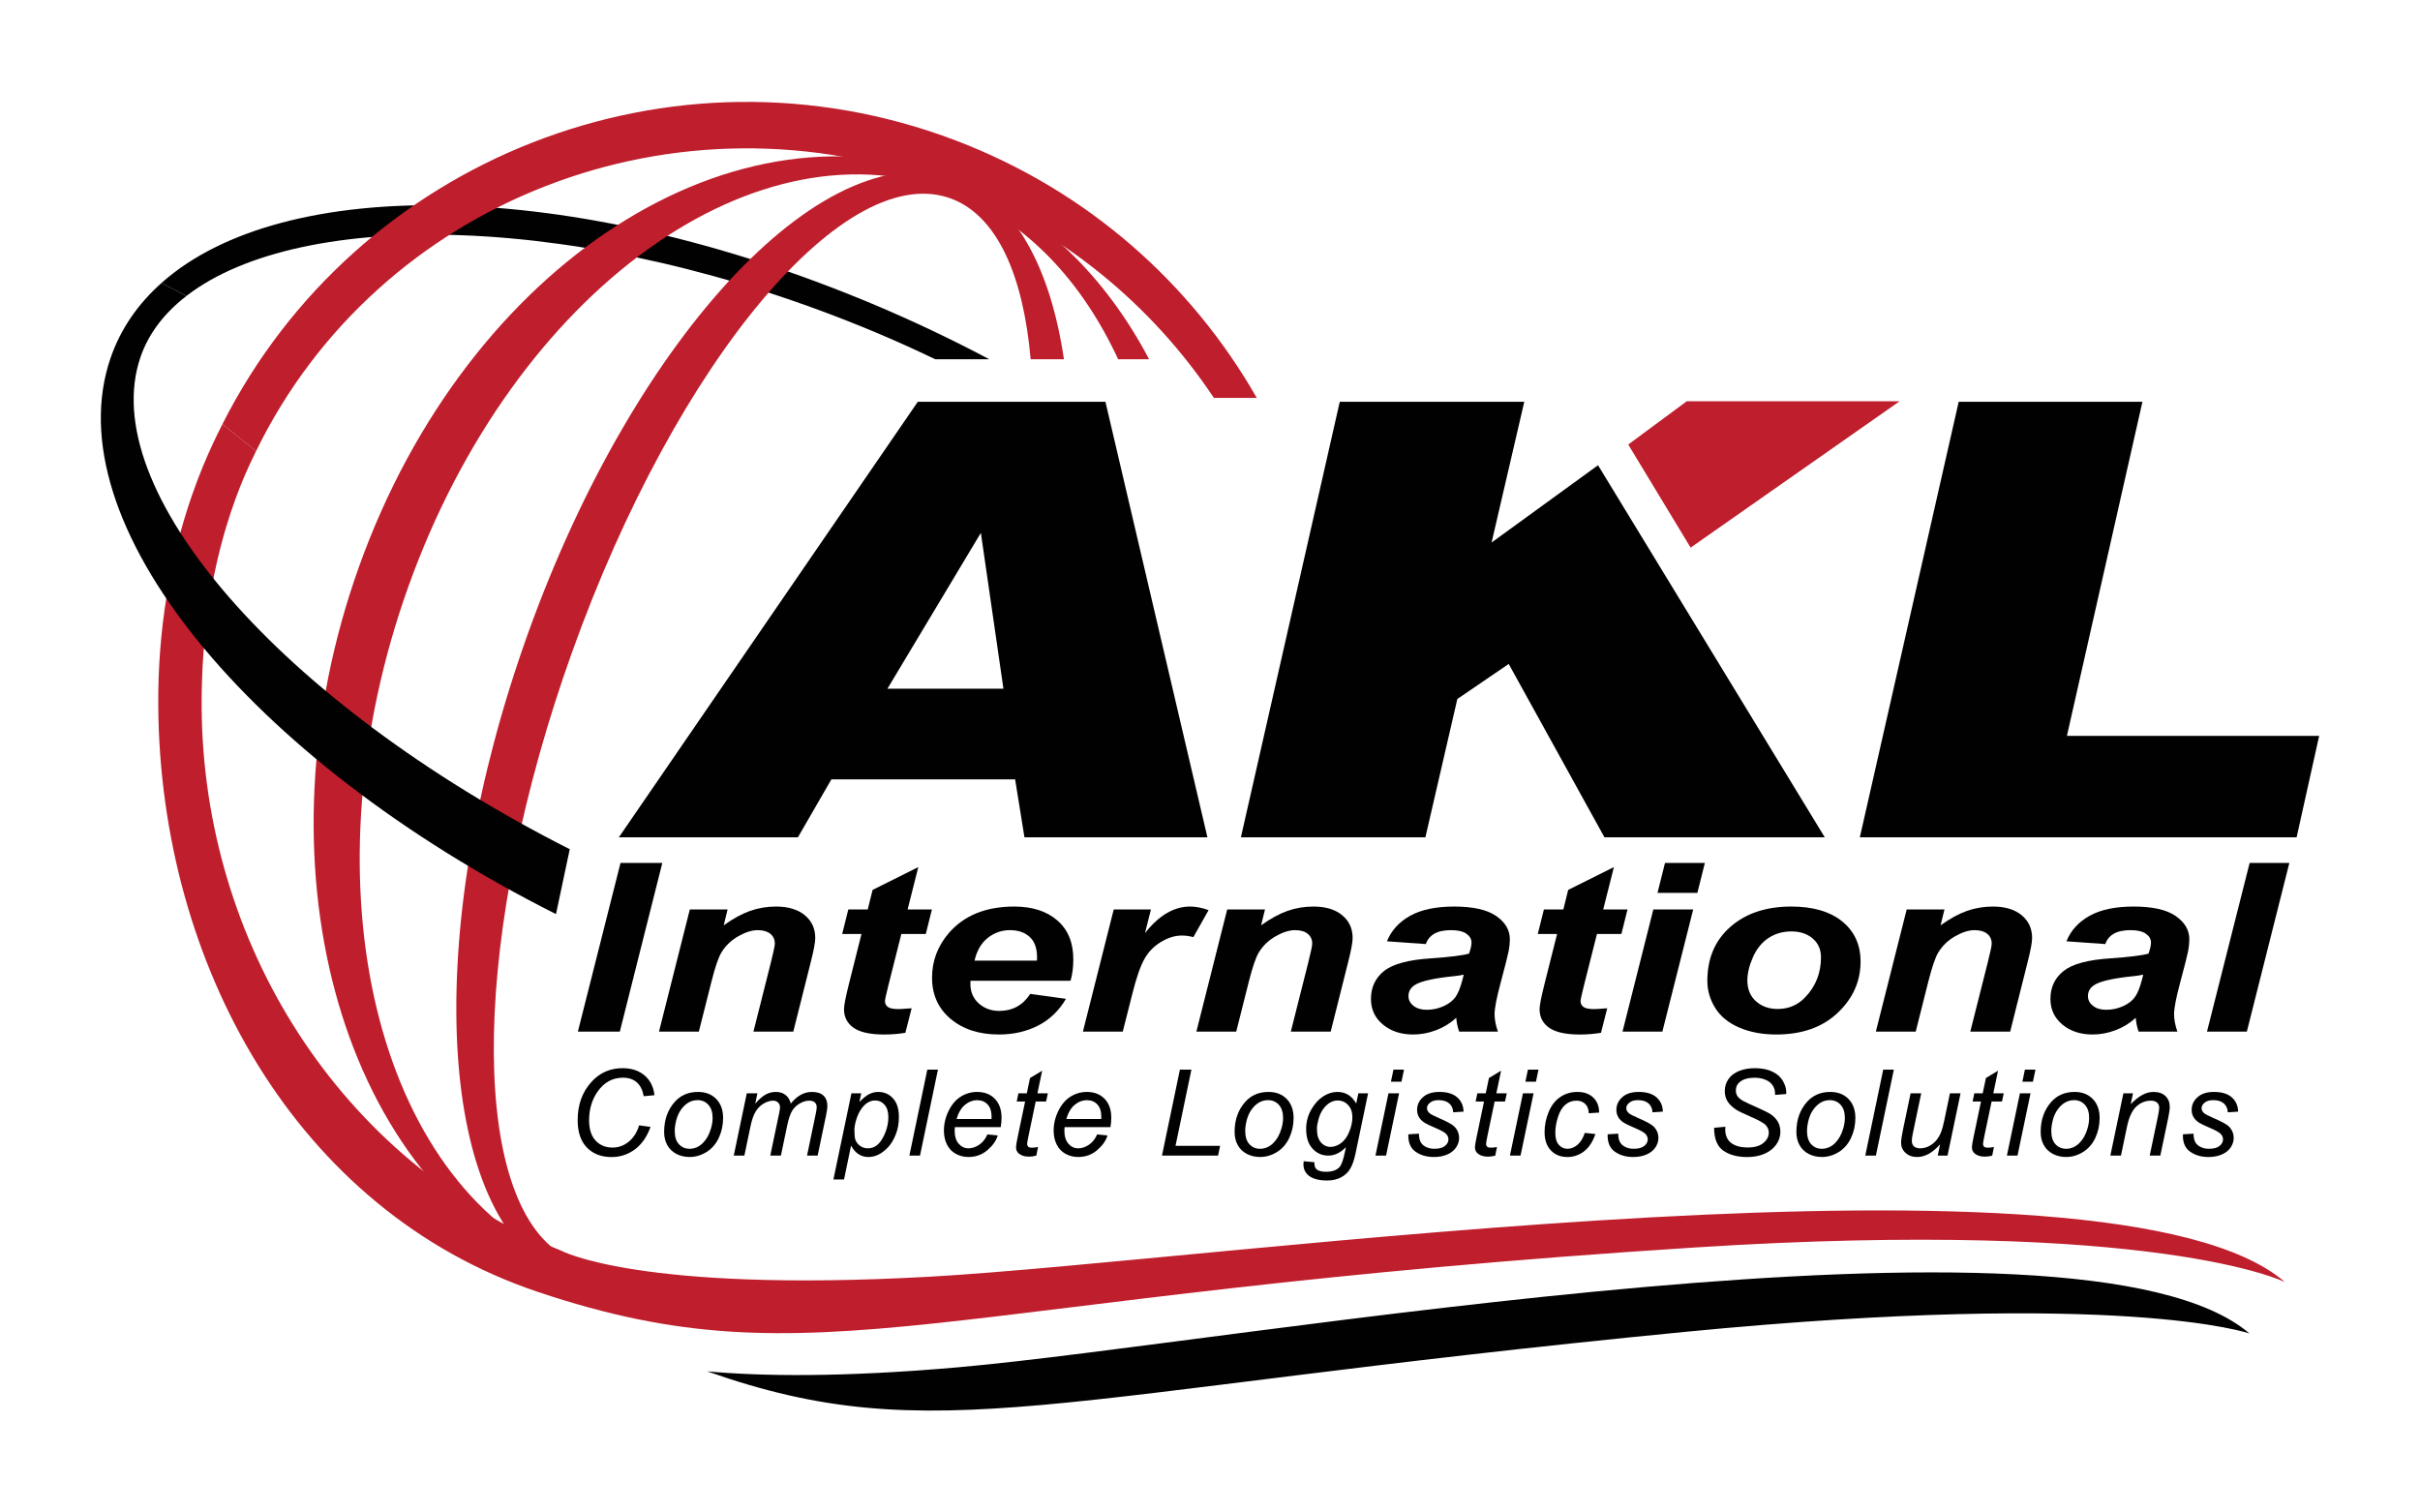 <svg width="168" height="105" viewBox="0 0 168 105" fill="none" xmlns="http://www.w3.org/2000/svg">
<path d="M60.535 21.084C39.669 12.337 19.663 12.115 11.207 19.647L12.946 20.543C20.872 14.411 40.63 14.625 60.761 23.064C62.181 23.66 63.567 24.288 64.923 24.939H68.675C66.078 23.564 63.363 22.269 60.535 21.084Z" fill="#010101"/>
<path d="M64.44 88.637C44.294 89.749 38.945 86.817 38.945 86.817C23.453 80.642 14.111 65.288 13.999 49.14C13.926 38.592 17.284 32.377 17.774 31.322L15.441 29.445C14.799 30.777 10.891 37.896 10.987 49.086C11.14 66.883 20.508 84.035 37.339 89.687C56.841 96.235 64.707 89.97 117.718 86.599C149.791 84.559 158.626 89.007 158.626 89.007C146.611 78.628 84.586 87.525 64.44 88.637Z" fill="#BF1E2D"/>
<path d="M66.642 12.513C51.142 6.251 32.462 18.261 24.924 39.337C17.616 59.768 23.458 81.218 37.939 88.217C38.133 87.952 38.32 87.682 38.5 87.406C25.774 81.198 21.203 60.698 28.349 40.721C35.708 20.147 52.707 7.925 66.317 13.422C71.293 15.432 75.121 19.54 77.623 24.94H79.771C76.764 19.226 72.312 14.803 66.642 12.513Z" fill="#BF1E2D"/>
<path d="M66.642 12.513C57.601 8.86 44.16 22.988 36.622 44.062C29.473 64.048 30.203 83.095 38.003 88.13C38.28 87.748 38.548 87.358 38.797 86.952C32.494 82.683 32.782 64.657 39.702 45.306C46.978 24.965 58.828 10.877 66.167 13.842C69.249 15.087 71.041 19.148 71.549 24.94H73.861C72.923 18.613 70.496 14.07 66.642 12.513Z" fill="#BF1E2D"/>
<path d="M9.756 24.782C10.322 23.141 11.417 21.726 12.946 20.544L11.207 19.648C9.58 21.096 8.374 22.828 7.679 24.845C3.744 36.26 17.292 52.74 38.598 63.46L39.553 58.954C19.402 48.749 6.601 33.938 9.756 24.782Z" fill="#010101"/>
<path d="M63.715 27.892H76.741L83.821 58.129H71.12L70.471 54.103H57.717L55.392 58.129H42.961L63.715 27.892ZM61.607 47.812H69.66L68.093 36.992L61.607 47.812Z" fill="#010101"/>
<path d="M135.976 27.892H148.731L143.489 51.084H161L159.434 58.13H129.112L135.976 27.892Z" fill="#010101"/>
<path d="M110.938 32.297L103.548 37.663L105.818 27.892H93.009L86.145 58.13H98.953L101.17 48.526L104.737 46.093L111.385 58.13H126.68L110.938 32.297Z" fill="#010101"/>
<path d="M44.371 78.124L45.161 78.233C44.911 78.923 44.548 79.443 44.071 79.796C43.593 80.148 43.057 80.325 42.463 80.325C41.738 80.325 41.164 80.104 40.739 79.662C40.314 79.22 40.102 78.586 40.102 77.761C40.102 76.687 40.425 75.798 41.071 75.096C41.646 74.469 42.361 74.155 43.216 74.155C43.848 74.155 44.36 74.325 44.752 74.664C45.145 75.003 45.372 75.459 45.434 76.031L44.689 76.1C44.611 75.67 44.448 75.348 44.203 75.135C43.957 74.921 43.641 74.816 43.252 74.816C42.523 74.816 41.932 75.14 41.482 75.788C41.092 76.347 40.896 77.011 40.896 77.778C40.896 78.391 41.047 78.859 41.348 79.182C41.649 79.505 42.041 79.667 42.524 79.667C42.937 79.667 43.31 79.532 43.643 79.264C43.976 78.995 44.219 78.614 44.371 78.124Z" fill="#010101"/>
<path d="M46.105 78.584C46.105 77.739 46.353 77.041 46.849 76.487C47.259 76.031 47.796 75.804 48.461 75.804C48.982 75.804 49.402 75.967 49.721 76.292C50.039 76.618 50.199 77.058 50.199 77.611C50.199 78.108 50.098 78.569 49.898 78.997C49.697 79.423 49.411 79.751 49.041 79.979C48.67 80.207 48.281 80.321 47.871 80.321C47.534 80.321 47.229 80.249 46.953 80.106C46.678 79.961 46.467 79.758 46.322 79.495C46.177 79.232 46.105 78.928 46.105 78.584ZM46.841 78.51C46.841 78.917 46.938 79.226 47.134 79.436C47.329 79.647 47.578 79.752 47.879 79.752C48.036 79.752 48.192 79.72 48.347 79.656C48.501 79.593 48.645 79.496 48.778 79.366C48.911 79.235 49.024 79.086 49.118 78.92C49.212 78.753 49.287 78.573 49.344 78.381C49.428 78.112 49.47 77.854 49.47 77.607C49.47 77.216 49.372 76.912 49.175 76.697C48.979 76.482 48.731 76.374 48.433 76.374C48.202 76.374 47.992 76.429 47.802 76.538C47.612 76.649 47.44 76.809 47.287 77.021C47.134 77.233 47.021 77.479 46.949 77.759C46.877 78.041 46.841 78.29 46.841 78.51Z" fill="#010101"/>
<path d="M50.939 80.224L51.842 75.902H52.579L52.428 76.614C52.703 76.307 52.947 76.095 53.163 75.979C53.379 75.862 53.613 75.804 53.865 75.804C54.134 75.804 54.358 75.875 54.538 76.018C54.719 76.16 54.838 76.358 54.895 76.614C55.114 76.343 55.346 76.14 55.589 76.006C55.832 75.871 56.087 75.804 56.356 75.804C56.717 75.804 56.988 75.889 57.168 76.06C57.349 76.231 57.438 76.471 57.438 76.781C57.438 76.913 57.407 77.133 57.345 77.439L56.763 80.223H56.026L56.62 77.366C56.672 77.133 56.698 76.966 56.698 76.865C56.698 76.724 56.653 76.614 56.563 76.532C56.474 76.451 56.348 76.41 56.185 76.41C55.965 76.41 55.741 76.476 55.514 76.609C55.285 76.742 55.108 76.917 54.982 77.132C54.856 77.348 54.745 77.679 54.651 78.127L54.211 80.224H53.474L54.085 77.306C54.128 77.108 54.15 76.967 54.15 76.882C54.15 76.741 54.106 76.627 54.018 76.54C53.93 76.454 53.815 76.41 53.674 76.41C53.465 76.41 53.246 76.477 53.017 76.609C52.787 76.743 52.602 76.928 52.458 77.165C52.313 77.403 52.196 77.741 52.103 78.181L51.676 80.224H50.939Z" fill="#010101"/>
<path d="M57.857 81.88L59.107 75.902H59.787L59.66 76.504C59.913 76.241 60.138 76.058 60.338 75.957C60.538 75.855 60.748 75.804 60.971 75.804C61.383 75.804 61.725 75.954 61.997 76.254C62.268 76.553 62.403 76.983 62.403 77.542C62.403 77.992 62.329 78.402 62.18 78.772C62.031 79.143 61.848 79.441 61.63 79.667C61.413 79.892 61.193 80.057 60.971 80.162C60.748 80.268 60.521 80.322 60.287 80.322C59.769 80.322 59.367 80.057 59.082 79.532L58.594 81.88H57.857ZM59.315 78.457C59.315 78.78 59.337 79.004 59.384 79.129C59.451 79.305 59.563 79.448 59.717 79.556C59.872 79.665 60.051 79.719 60.254 79.719C60.677 79.719 61.019 79.481 61.28 79.005C61.54 78.529 61.67 78.043 61.67 77.546C61.67 77.18 61.583 76.897 61.407 76.697C61.233 76.498 61.015 76.398 60.755 76.398C60.568 76.398 60.393 76.447 60.233 76.547C60.073 76.646 59.925 76.794 59.788 76.991C59.651 77.187 59.537 77.428 59.448 77.712C59.358 77.997 59.315 78.246 59.315 78.457Z" fill="#010101"/>
<path d="M63.131 80.223L64.376 74.257H65.113L63.868 80.223H63.131Z" fill="#010101"/>
<path d="M68.547 78.755L69.264 78.828C69.161 79.183 68.924 79.521 68.554 79.841C68.183 80.161 67.742 80.321 67.23 80.321C66.909 80.321 66.615 80.247 66.348 80.099C66.081 79.952 65.878 79.736 65.738 79.454C65.598 79.172 65.528 78.85 65.528 78.49C65.528 78.018 65.637 77.559 65.856 77.116C66.074 76.672 66.357 76.344 66.704 76.127C67.051 75.912 67.427 75.804 67.831 75.804C68.347 75.804 68.759 75.964 69.067 76.284C69.374 76.604 69.529 77.041 69.529 77.594C69.529 77.806 69.51 78.023 69.472 78.246H66.289C66.278 78.33 66.273 78.406 66.273 78.473C66.273 78.878 66.366 79.186 66.552 79.4C66.738 79.612 66.965 79.719 67.233 79.719C67.486 79.719 67.734 79.635 67.978 79.471C68.222 79.305 68.412 79.067 68.547 78.755ZM66.407 77.684H68.832C68.835 77.608 68.836 77.554 68.836 77.521C68.836 77.153 68.744 76.869 68.56 76.672C68.375 76.476 68.138 76.378 67.847 76.378C67.532 76.378 67.246 76.486 66.987 76.703C66.728 76.92 66.534 77.247 66.407 77.684Z" fill="#010101"/>
<path d="M72.064 79.625L71.941 80.227C71.764 80.274 71.594 80.297 71.428 80.297C71.136 80.297 70.902 80.225 70.728 80.082C70.598 79.973 70.534 79.825 70.534 79.638C70.534 79.543 70.569 79.324 70.639 78.982L71.164 76.471H70.582L70.7 75.902H71.282L71.506 74.839L72.349 74.33L72.019 75.902H72.743L72.621 76.471H71.9L71.4 78.86C71.337 79.163 71.306 79.346 71.306 79.405C71.306 79.492 71.332 79.559 71.382 79.605C71.431 79.65 71.514 79.674 71.627 79.674C71.791 79.674 71.936 79.658 72.064 79.625Z" fill="#010101"/>
<path d="M76.165 78.755L76.882 78.828C76.779 79.183 76.542 79.521 76.172 79.841C75.801 80.161 75.36 80.321 74.847 80.321C74.527 80.321 74.233 80.247 73.966 80.099C73.699 79.952 73.496 79.736 73.356 79.454C73.216 79.172 73.146 78.85 73.146 78.49C73.146 78.018 73.255 77.559 73.474 77.116C73.692 76.672 73.975 76.344 74.323 76.127C74.67 75.912 75.045 75.804 75.45 75.804C75.965 75.804 76.377 75.964 76.685 76.284C76.992 76.604 77.147 77.041 77.147 77.594C77.147 77.806 77.128 78.023 77.09 78.246H73.907C73.896 78.33 73.891 78.406 73.891 78.473C73.891 78.878 73.984 79.186 74.17 79.4C74.356 79.612 74.583 79.719 74.851 79.719C75.104 79.719 75.352 79.635 75.596 79.471C75.84 79.305 76.03 79.067 76.165 78.755ZM74.025 77.684H76.45C76.453 77.608 76.454 77.554 76.454 77.521C76.454 77.153 76.362 76.869 76.177 76.672C75.993 76.476 75.756 76.378 75.465 76.378C75.15 76.378 74.863 76.486 74.604 76.703C74.346 76.92 74.152 77.247 74.025 77.684Z" fill="#010101"/>
<path d="M80.666 80.223L81.911 74.257H82.709L81.606 79.548H84.703L84.56 80.223H80.666V80.223Z" fill="#010101"/>
<path d="M85.708 78.584C85.708 77.739 85.956 77.041 86.453 76.487C86.863 76.031 87.399 75.804 88.064 75.804C88.586 75.804 89.005 75.967 89.325 76.292C89.642 76.618 89.803 77.058 89.803 77.611C89.803 78.108 89.702 78.569 89.502 78.997C89.301 79.423 89.015 79.751 88.645 79.979C88.275 80.207 87.885 80.321 87.475 80.321C87.138 80.321 86.833 80.249 86.557 80.106C86.282 79.961 86.071 79.758 85.926 79.495C85.78 79.232 85.708 78.928 85.708 78.584ZM86.445 78.51C86.445 78.917 86.543 79.226 86.737 79.436C86.933 79.647 87.181 79.752 87.482 79.752C87.64 79.752 87.796 79.72 87.95 79.656C88.105 79.593 88.249 79.496 88.382 79.366C88.514 79.235 88.628 79.086 88.722 78.92C88.815 78.753 88.891 78.573 88.947 78.381C89.032 78.112 89.073 77.854 89.073 77.607C89.073 77.216 88.975 76.912 88.779 76.697C88.581 76.482 88.334 76.374 88.036 76.374C87.805 76.374 87.594 76.429 87.405 76.538C87.215 76.649 87.043 76.809 86.89 77.021C86.737 77.233 86.624 77.479 86.552 77.759C86.48 78.041 86.445 78.29 86.445 78.51Z" fill="#010101"/>
<path d="M90.506 80.615L91.25 80.684C91.245 80.852 91.266 80.978 91.312 81.062C91.357 81.146 91.431 81.212 91.531 81.257C91.664 81.317 91.836 81.347 92.048 81.347C92.493 81.347 92.813 81.231 93.009 81.001C93.136 80.846 93.254 80.51 93.362 79.991L93.435 79.642C93.053 80.03 92.646 80.224 92.214 80.224C91.777 80.224 91.412 80.062 91.118 79.742C90.823 79.42 90.676 78.965 90.676 78.376C90.676 77.89 90.792 77.444 91.024 77.037C91.256 76.63 91.533 76.323 91.853 76.115C92.173 75.908 92.502 75.804 92.842 75.804C93.409 75.804 93.845 76.073 94.151 76.609L94.299 75.902H94.974L94.103 80.074C94.008 80.532 93.884 80.89 93.728 81.145C93.574 81.402 93.359 81.601 93.084 81.742C92.808 81.883 92.49 81.953 92.129 81.953C91.782 81.953 91.483 81.909 91.231 81.819C90.98 81.729 90.794 81.599 90.671 81.426C90.547 81.254 90.485 81.056 90.485 80.834C90.485 80.766 90.492 80.693 90.506 80.615ZM91.425 78.311C91.425 78.606 91.454 78.829 91.511 78.978C91.592 79.188 91.708 79.346 91.859 79.456C92.01 79.566 92.177 79.621 92.362 79.621C92.603 79.621 92.843 79.536 93.082 79.367C93.321 79.197 93.514 78.935 93.662 78.58C93.811 78.225 93.884 77.885 93.884 77.563C93.884 77.207 93.786 76.923 93.589 76.714C93.392 76.504 93.148 76.398 92.858 76.398C92.679 76.398 92.505 76.447 92.337 76.542C92.169 76.639 92.012 76.785 91.867 76.982C91.722 77.18 91.612 77.415 91.537 77.688C91.463 77.963 91.425 78.17 91.425 78.311Z" fill="#010101"/>
<path d="M95.486 80.224L96.39 75.902H97.127L96.223 80.224H95.486ZM96.561 75.092L96.736 74.257H97.469L97.294 75.092H96.561Z" fill="#010101"/>
<path d="M97.769 78.746L98.506 78.701C98.506 78.913 98.539 79.094 98.603 79.243C98.669 79.392 98.789 79.515 98.963 79.609C99.139 79.704 99.343 79.751 99.576 79.751C99.902 79.751 100.146 79.686 100.309 79.556C100.472 79.425 100.553 79.272 100.553 79.096C100.553 78.969 100.504 78.847 100.406 78.734C100.306 78.62 100.061 78.48 99.671 78.313C99.282 78.146 99.033 78.029 98.925 77.96C98.743 77.85 98.606 77.718 98.514 77.568C98.422 77.417 98.376 77.244 98.376 77.048C98.376 76.706 98.511 76.414 98.782 76.17C99.054 75.925 99.433 75.804 99.923 75.804C100.465 75.804 100.878 75.929 101.162 76.18C101.445 76.431 101.592 76.761 101.603 77.171L100.883 77.219C100.872 76.96 100.78 76.753 100.606 76.601C100.432 76.449 100.186 76.374 99.869 76.374C99.614 76.374 99.416 76.432 99.275 76.549C99.134 76.665 99.063 76.791 99.063 76.927C99.063 77.063 99.124 77.182 99.247 77.285C99.328 77.356 99.538 77.464 99.877 77.611C100.442 77.855 100.797 78.047 100.944 78.188C101.177 78.414 101.293 78.687 101.293 79.01C101.293 79.224 101.227 79.435 101.096 79.641C100.964 79.848 100.764 80.012 100.494 80.136C100.224 80.259 99.906 80.322 99.539 80.322C99.04 80.322 98.616 80.198 98.266 79.951C97.916 79.704 97.75 79.303 97.769 78.746Z" fill="#010101"/>
<path d="M103.923 79.625L103.8 80.227C103.625 80.274 103.453 80.297 103.288 80.297C102.996 80.297 102.762 80.225 102.589 80.082C102.458 79.973 102.393 79.825 102.393 79.638C102.393 79.543 102.427 79.324 102.498 78.982L103.023 76.471H102.441L102.56 75.902H103.142L103.365 74.839L104.207 74.33L103.878 75.902H104.602L104.48 76.471H103.76L103.259 78.86C103.197 79.163 103.166 79.346 103.166 79.405C103.166 79.492 103.191 79.559 103.241 79.605C103.292 79.65 103.374 79.674 103.487 79.674C103.65 79.674 103.795 79.658 103.923 79.625Z" fill="#010101"/>
<path d="M104.821 80.224L105.725 75.902H106.462L105.558 80.224H104.821ZM105.896 75.092L106.071 74.257H106.804L106.629 75.092H105.896Z" fill="#010101"/>
<path d="M110.019 78.649L110.756 78.726C110.571 79.265 110.308 79.666 109.968 79.928C109.628 80.19 109.24 80.322 108.806 80.322C108.337 80.322 107.956 80.169 107.665 79.865C107.373 79.562 107.227 79.137 107.227 78.592C107.227 78.12 107.321 77.655 107.508 77.2C107.695 76.744 107.963 76.398 108.312 76.16C108.66 75.923 109.059 75.804 109.506 75.804C109.97 75.804 110.338 75.934 110.609 76.197C110.88 76.458 111.015 76.805 111.015 77.237L110.292 77.285C110.289 77.012 110.21 76.797 110.054 76.642C109.898 76.488 109.692 76.411 109.437 76.411C109.142 76.411 108.885 76.504 108.668 76.692C108.45 76.878 108.28 77.163 108.157 77.544C108.034 77.925 107.972 78.291 107.972 78.644C107.972 79.014 108.053 79.29 108.216 79.475C108.379 79.66 108.58 79.752 108.819 79.752C109.057 79.752 109.286 79.661 109.505 79.479C109.723 79.297 109.894 79.02 110.019 78.649Z" fill="#010101"/>
<path d="M111.605 78.746L112.342 78.701C112.342 78.913 112.374 79.094 112.44 79.243C112.505 79.392 112.625 79.515 112.8 79.609C112.975 79.704 113.179 79.751 113.412 79.751C113.738 79.751 113.982 79.686 114.145 79.556C114.308 79.425 114.389 79.272 114.389 79.096C114.389 78.969 114.34 78.847 114.243 78.734C114.142 78.62 113.897 78.48 113.508 78.313C113.118 78.146 112.869 78.029 112.761 77.96C112.579 77.85 112.442 77.718 112.35 77.568C112.258 77.417 112.212 77.244 112.212 77.048C112.212 76.706 112.347 76.414 112.619 76.17C112.89 75.925 113.27 75.804 113.759 75.804C114.301 75.804 114.714 75.929 114.998 76.18C115.281 76.431 115.428 76.761 115.439 77.171L114.719 77.219C114.708 76.96 114.616 76.753 114.442 76.601C114.268 76.449 114.023 76.374 113.705 76.374C113.451 76.374 113.252 76.432 113.112 76.549C112.971 76.665 112.899 76.791 112.899 76.927C112.899 77.063 112.961 77.182 113.083 77.285C113.164 77.356 113.374 77.464 113.713 77.611C114.278 77.855 114.633 78.047 114.78 78.188C115.013 78.414 115.13 78.687 115.13 79.01C115.13 79.224 115.063 79.435 114.932 79.641C114.8 79.848 114.6 80.012 114.33 80.136C114.06 80.259 113.741 80.322 113.375 80.322C112.877 80.322 112.451 80.198 112.102 79.951C111.752 79.704 111.587 79.303 111.605 78.746Z" fill="#010101"/>
<path d="M118.995 78.294L119.776 78.221L119.768 78.428C119.768 78.66 119.821 78.87 119.927 79.061C120.033 79.252 120.208 79.4 120.452 79.505C120.696 79.61 120.986 79.661 121.323 79.661C121.8 79.661 122.164 79.557 122.416 79.348C122.666 79.14 122.792 78.9 122.792 78.632C122.792 78.445 122.726 78.274 122.592 78.119C122.457 77.967 122.086 77.761 121.482 77.501C121.012 77.297 120.692 77.141 120.521 77.033C120.252 76.856 120.055 76.664 119.928 76.457C119.8 76.249 119.736 76.012 119.736 75.747C119.736 75.441 119.82 75.164 119.989 74.917C120.157 74.67 120.402 74.481 120.726 74.351C121.051 74.221 121.417 74.155 121.824 74.155C122.309 74.155 122.719 74.237 123.052 74.399C123.386 74.562 123.628 74.78 123.778 75.051C123.93 75.322 124.005 75.582 124.005 75.828C124.005 75.852 124.003 75.893 124 75.95L123.231 76.011C123.231 75.843 123.216 75.711 123.186 75.616C123.132 75.451 123.048 75.311 122.934 75.197C122.82 75.082 122.663 74.992 122.465 74.923C122.265 74.853 122.042 74.819 121.795 74.819C121.36 74.819 121.022 74.916 120.782 75.111C120.596 75.26 120.505 75.459 120.505 75.706C120.505 75.852 120.542 75.983 120.618 76.098C120.694 76.214 120.832 76.327 121.029 76.438C121.17 76.517 121.506 76.673 122.035 76.906C122.464 77.096 122.759 77.246 122.922 77.353C123.139 77.497 123.306 77.671 123.423 77.877C123.54 78.081 123.597 78.314 123.597 78.574C123.597 78.897 123.499 79.196 123.302 79.468C123.106 79.741 122.834 79.951 122.486 80.101C122.139 80.25 121.741 80.325 121.294 80.325C120.618 80.325 120.067 80.177 119.639 79.883C119.213 79.589 118.998 79.06 118.995 78.294Z" fill="#010101"/>
<path d="M124.708 78.584C124.708 77.739 124.956 77.041 125.453 76.487C125.863 76.031 126.4 75.804 127.064 75.804C127.586 75.804 128.006 75.967 128.325 76.292C128.642 76.618 128.803 77.058 128.803 77.611C128.803 78.108 128.702 78.569 128.501 78.997C128.301 79.423 128.014 79.751 127.645 79.979C127.275 80.207 126.885 80.321 126.474 80.321C126.138 80.321 125.833 80.249 125.557 80.106C125.281 79.961 125.071 79.758 124.926 79.495C124.78 79.232 124.708 78.928 124.708 78.584ZM125.445 78.51C125.445 78.917 125.543 79.226 125.738 79.436C125.933 79.647 126.181 79.752 126.482 79.752C126.64 79.752 126.796 79.72 126.95 79.656C127.105 79.593 127.249 79.496 127.382 79.366C127.514 79.235 127.628 79.086 127.722 78.92C127.815 78.753 127.891 78.573 127.947 78.381C128.032 78.112 128.073 77.854 128.073 77.607C128.073 77.216 127.976 76.912 127.779 76.697C127.581 76.482 127.334 76.374 127.036 76.374C126.805 76.374 126.595 76.429 126.405 76.538C126.215 76.649 126.043 76.809 125.89 77.021C125.737 77.233 125.624 77.479 125.552 77.759C125.481 78.041 125.445 78.29 125.445 78.51Z" fill="#010101"/>
<path d="M129.49 80.223L130.736 74.257H131.473L130.227 80.223H129.49Z" fill="#010101"/>
<path d="M134.683 79.442C134.164 80.028 133.635 80.322 133.091 80.322C132.758 80.322 132.489 80.225 132.284 80.034C132.079 79.844 131.976 79.609 131.976 79.332C131.976 79.15 132.023 78.838 132.114 78.396L132.636 75.902H133.373L132.795 78.665C132.746 78.896 132.722 79.075 132.722 79.202C132.722 79.365 132.771 79.492 132.871 79.583C132.97 79.673 133.116 79.719 133.308 79.719C133.514 79.719 133.716 79.668 133.912 79.569C134.109 79.468 134.278 79.333 134.421 79.162C134.564 78.991 134.68 78.788 134.769 78.555C134.829 78.406 134.898 78.144 134.977 77.77L135.367 75.902H136.104L135.2 80.223H134.521L134.683 79.442Z" fill="#010101"/>
<path d="M138.423 79.625L138.301 80.227C138.125 80.274 137.954 80.297 137.788 80.297C137.496 80.297 137.261 80.225 137.088 80.082C136.958 79.973 136.893 79.825 136.893 79.638C136.893 79.543 136.927 79.324 136.998 78.982L137.523 76.471H136.941L137.06 75.902H137.642L137.865 74.839L138.707 74.33L138.378 75.902H139.102L138.98 76.471H138.26L137.759 78.86C137.697 79.163 137.666 79.346 137.666 79.405C137.666 79.492 137.691 79.559 137.741 79.605C137.791 79.65 137.874 79.674 137.987 79.674C138.15 79.674 138.295 79.658 138.423 79.625Z" fill="#010101"/>
<path d="M139.322 80.224L140.226 75.902H140.962L140.059 80.224H139.322ZM140.397 75.092L140.571 74.257H141.304L141.13 75.092H140.397Z" fill="#010101"/>
<path d="M141.666 78.584C141.666 77.739 141.914 77.041 142.41 76.487C142.821 76.031 143.357 75.804 144.022 75.804C144.543 75.804 144.963 75.967 145.282 76.292C145.6 76.618 145.76 77.058 145.76 77.611C145.76 78.108 145.659 78.569 145.459 78.997C145.258 79.423 144.972 79.751 144.602 79.979C144.232 80.207 143.842 80.321 143.432 80.321C143.095 80.321 142.79 80.249 142.515 80.106C142.239 79.961 142.028 79.758 141.883 79.495C141.738 79.232 141.666 78.928 141.666 78.584ZM142.403 78.51C142.403 78.917 142.501 79.226 142.695 79.436C142.891 79.647 143.139 79.752 143.44 79.752C143.598 79.752 143.754 79.72 143.908 79.656C144.063 79.593 144.207 79.496 144.34 79.366C144.472 79.235 144.586 79.086 144.679 78.92C144.773 78.753 144.849 78.573 144.905 78.381C144.99 78.112 145.031 77.854 145.031 77.607C145.031 77.216 144.933 76.912 144.737 76.697C144.539 76.482 144.292 76.374 143.994 76.374C143.762 76.374 143.552 76.429 143.363 76.538C143.173 76.649 143.001 76.809 142.848 77.021C142.695 77.233 142.582 77.479 142.51 77.759C142.438 78.041 142.403 78.29 142.403 78.51Z" fill="#010101"/>
<path d="M146.504 80.224L147.408 75.902H148.075L147.917 76.655C148.207 76.358 148.478 76.143 148.731 76.008C148.983 75.871 149.241 75.805 149.504 75.805C149.854 75.805 150.128 75.899 150.328 76.089C150.528 76.279 150.628 76.532 150.628 76.851C150.628 77.01 150.592 77.263 150.522 77.607L149.972 80.224H149.236L149.81 77.484C149.866 77.219 149.895 77.022 149.895 76.895C149.895 76.751 149.845 76.634 149.747 76.545C149.647 76.456 149.504 76.411 149.317 76.411C148.94 76.411 148.604 76.546 148.309 76.818C148.015 77.088 147.799 77.554 147.66 78.214L147.241 80.224L146.504 80.224Z" fill="#010101"/>
<path d="M151.542 78.746L152.279 78.701C152.279 78.913 152.311 79.094 152.377 79.243C152.442 79.392 152.562 79.515 152.736 79.609C152.912 79.704 153.116 79.751 153.349 79.751C153.675 79.751 153.919 79.686 154.082 79.556C154.245 79.425 154.326 79.272 154.326 79.096C154.326 78.969 154.278 78.847 154.18 78.734C154.079 78.62 153.834 78.48 153.445 78.313C153.055 78.146 152.806 78.029 152.698 77.96C152.516 77.85 152.379 77.718 152.287 77.568C152.195 77.417 152.148 77.244 152.148 77.048C152.148 76.706 152.284 76.414 152.556 76.17C152.827 75.925 153.207 75.804 153.696 75.804C154.238 75.804 154.651 75.929 154.934 76.18C155.218 76.431 155.365 76.761 155.376 77.171L154.656 77.219C154.645 76.96 154.553 76.753 154.379 76.601C154.206 76.449 153.96 76.374 153.642 76.374C153.387 76.374 153.189 76.432 153.049 76.549C152.908 76.665 152.836 76.791 152.836 76.927C152.836 77.063 152.897 77.182 153.02 77.285C153.101 77.356 153.312 77.464 153.65 77.611C154.215 77.855 154.57 78.047 154.717 78.188C154.95 78.414 155.067 78.687 155.067 79.01C155.067 79.224 155 79.435 154.869 79.641C154.738 79.848 154.537 80.012 154.267 80.136C153.997 80.259 153.678 80.322 153.312 80.322C152.813 80.322 152.388 80.198 152.039 79.951C151.689 79.704 151.523 79.303 151.542 78.746Z" fill="#010101"/>
<path d="M40.117 71.618L43.077 59.907H45.979L43.029 71.618H40.117Z" fill="#010101"/>
<path d="M47.889 63.135H50.511L50.242 64.237C50.897 63.769 51.51 63.435 52.078 63.234C52.647 63.035 53.246 62.935 53.877 62.935C54.719 62.935 55.382 63.135 55.868 63.535C56.353 63.934 56.596 64.463 56.596 65.124C56.596 65.422 56.49 65.987 56.278 66.817L55.072 71.618H52.305L53.52 66.801C53.7 66.082 53.79 65.654 53.79 65.515C53.79 65.223 53.685 64.992 53.477 64.825C53.267 64.657 52.976 64.573 52.604 64.573C52.199 64.573 51.749 64.714 51.254 64.996C50.758 65.279 50.37 65.651 50.087 66.114C49.882 66.445 49.65 67.119 49.393 68.135L48.515 71.618H45.748L47.889 63.135Z" fill="#010101"/>
<path d="M58.466 64.837L58.891 63.135H60.24L60.578 61.778L63.75 60.196L63.008 63.135H64.695L64.27 64.837H62.573L61.677 68.391C61.516 69.035 61.436 69.403 61.436 69.494C61.436 69.669 61.503 69.807 61.639 69.905C61.773 70.004 62.017 70.053 62.371 70.053C62.493 70.053 62.798 70.034 63.287 69.996L62.853 71.699C62.377 71.778 61.889 71.818 61.388 71.818C60.41 71.818 59.7 71.662 59.257 71.351C58.813 71.04 58.592 70.607 58.592 70.053C58.592 69.792 58.711 69.191 58.949 68.248L59.806 64.837L58.466 64.837Z" fill="#010101"/>
<path d="M74.318 68.087H67.375C67.369 68.178 67.366 68.247 67.366 68.295C67.366 68.86 67.561 69.314 67.949 69.661C68.338 70.007 68.812 70.18 69.371 70.18C70.29 70.18 71.007 69.787 71.522 68.998L74 69.341C73.517 70.167 72.873 70.786 72.067 71.198C71.26 71.611 70.355 71.817 69.352 71.817C67.977 71.817 66.858 71.457 65.997 70.735C65.135 70.014 64.704 69.059 64.704 67.871C64.704 66.711 65.094 65.678 65.871 64.772C66.932 63.548 68.446 62.935 70.413 62.935C71.666 62.935 72.663 63.256 73.402 63.898C74.141 64.539 74.511 65.438 74.511 66.594C74.511 67.147 74.447 67.645 74.318 68.087ZM71.984 66.69C71.991 66.588 71.994 66.511 71.994 66.457C71.994 65.829 71.824 65.358 71.483 65.044C71.142 64.729 70.686 64.573 70.114 64.573C69.541 64.573 69.029 64.751 68.576 65.108C68.122 65.464 67.815 65.992 67.655 66.689H71.984V66.69Z" fill="#010101"/>
<path d="M77.317 63.135H79.901L79.486 64.78C80.451 63.55 81.495 62.935 82.62 62.935C83.019 62.935 83.446 63.018 83.903 63.183L82.842 65.06C82.591 64.986 82.324 64.948 82.041 64.948C81.566 64.948 81.082 65.098 80.591 65.395C80.099 65.694 79.714 66.092 79.438 66.59C79.162 67.088 78.888 67.877 78.618 68.957L77.944 71.618H75.177L77.317 63.135Z" fill="#010101"/>
<path d="M85.195 63.135H87.818L87.547 64.237C88.203 63.769 88.816 63.435 89.385 63.234C89.954 63.035 90.553 62.935 91.182 62.935C92.025 62.935 92.689 63.135 93.174 63.535C93.659 63.934 93.902 64.463 93.902 65.124C93.902 65.422 93.796 65.987 93.584 66.817L92.379 71.618H89.611L90.826 66.801C91.005 66.082 91.096 65.654 91.096 65.515C91.096 65.223 90.991 64.992 90.782 64.825C90.574 64.657 90.282 64.573 89.91 64.573C89.505 64.573 89.054 64.714 88.559 64.996C88.065 65.279 87.675 65.651 87.393 66.114C87.188 66.445 86.956 67.119 86.698 68.135L85.821 71.618H83.054L85.195 63.135Z" fill="#010101"/>
<path d="M98.983 65.539L96.283 65.347C96.591 64.592 97.13 64 97.898 63.574C98.666 63.148 99.683 62.935 100.95 62.935C102.268 62.935 103.241 63.155 103.872 63.593C104.502 64.033 104.817 64.57 104.817 65.204C104.817 65.459 104.79 65.73 104.735 66.018C104.679 66.306 104.489 67.062 104.161 68.287C103.89 69.298 103.756 70.007 103.756 70.411C103.756 70.774 103.833 71.176 103.987 71.618H101.297C101.188 71.309 101.121 70.99 101.095 70.659C100.69 71.032 100.224 71.318 99.696 71.518C99.169 71.718 98.639 71.817 98.106 71.817C97.257 71.817 96.556 71.587 96.004 71.127C95.45 70.666 95.174 70.074 95.174 69.349C95.174 68.54 95.478 67.893 96.085 67.408C96.692 66.924 97.778 66.631 99.339 66.53C100.657 66.439 101.538 66.33 101.982 66.202C102.097 65.883 102.154 65.627 102.154 65.435C102.154 65.19 102.036 64.986 101.798 64.821C101.56 64.655 101.206 64.573 100.737 64.573C100.242 64.573 99.852 64.657 99.565 64.825C99.28 64.992 99.086 65.231 98.983 65.539ZM101.615 67.663C101.447 67.701 101.226 67.736 100.95 67.767C99.562 67.907 98.655 68.108 98.23 68.375C97.928 68.567 97.778 68.826 97.778 69.15C97.778 69.416 97.893 69.641 98.125 69.825C98.356 70.008 98.661 70.101 99.04 70.101C99.458 70.101 99.852 70.017 100.222 69.849C100.591 69.681 100.868 69.466 101.052 69.202C101.234 68.938 101.396 68.527 101.538 67.968L101.615 67.663Z" fill="#010101"/>
<path d="M106.755 64.837L107.18 63.135H108.53L108.867 61.778L112.04 60.196L111.297 63.135H112.984L112.56 64.837H110.864L109.966 68.391C109.805 69.035 109.725 69.403 109.725 69.494C109.725 69.669 109.793 69.807 109.928 69.905C110.062 70.004 110.307 70.053 110.661 70.053C110.782 70.053 111.088 70.034 111.576 69.996L111.143 71.699C110.666 71.778 110.179 71.818 109.677 71.818C108.699 71.818 107.989 71.662 107.546 71.351C107.103 71.04 106.88 70.607 106.88 70.053C106.88 69.792 107 69.191 107.237 68.248L108.096 64.837L106.755 64.837Z" fill="#010101"/>
<path d="M114.777 63.135H117.545L115.404 71.618H112.637L114.777 63.135ZM115.587 59.907H118.355L117.834 61.985H115.066L115.587 59.907Z" fill="#010101"/>
<path d="M118.527 68.096C118.527 66.525 119.063 65.271 120.134 64.337C121.203 63.403 122.61 62.935 124.352 62.935C125.863 62.935 127.043 63.28 127.891 63.969C128.74 64.66 129.163 65.588 129.163 66.753C129.163 68.127 128.633 69.314 127.573 70.316C126.512 71.317 125.092 71.817 123.31 71.817C122.346 71.817 121.491 71.657 120.746 71.338C120 71.02 119.444 70.566 119.078 69.981C118.711 69.394 118.527 68.766 118.527 68.096ZM126.415 66.458C126.415 65.915 126.224 65.48 125.841 65.152C125.459 64.825 124.966 64.661 124.361 64.661C123.763 64.661 123.233 64.814 122.769 65.12C122.307 65.427 121.947 65.871 121.69 66.454C121.433 67.037 121.305 67.574 121.305 68.064C121.305 68.671 121.504 69.153 121.903 69.51C122.3 69.866 122.802 70.045 123.407 70.045C124.166 70.045 124.802 69.776 125.315 69.238C126.049 68.475 126.415 67.549 126.415 66.458Z" fill="#010101"/>
<path d="M132.366 63.135H134.988L134.718 64.237C135.374 63.769 135.986 63.435 136.555 63.234C137.124 63.035 137.724 62.935 138.353 62.935C139.195 62.935 139.859 63.135 140.344 63.535C140.829 63.934 141.072 64.463 141.072 65.124C141.072 65.422 140.967 65.987 140.754 66.817L139.549 71.618H136.781L137.996 66.801C138.176 66.082 138.267 65.654 138.267 65.515C138.267 65.223 138.162 64.992 137.952 64.825C137.744 64.657 137.453 64.573 137.08 64.573C136.675 64.573 136.225 64.714 135.73 64.996C135.235 65.279 134.846 65.651 134.563 66.114C134.358 66.445 134.127 67.119 133.869 68.135L132.992 71.618H130.224L132.366 63.135Z" fill="#010101"/>
<path d="M146.153 65.539L143.454 65.347C143.762 64.592 144.3 64 145.069 63.574C145.836 63.148 146.854 62.935 148.12 62.935C149.438 62.935 150.412 63.155 151.042 63.593C151.672 64.033 151.987 64.57 151.987 65.204C151.987 65.459 151.96 65.73 151.905 66.018C151.85 66.306 151.66 67.062 151.331 68.287C151.061 69.298 150.927 70.007 150.927 70.411C150.927 70.774 151.004 71.176 151.158 71.618H148.468C148.358 71.309 148.291 70.99 148.265 70.659C147.86 71.032 147.394 71.318 146.867 71.518C146.339 71.718 145.81 71.817 145.276 71.817C144.427 71.817 143.726 71.587 143.174 71.127C142.621 70.666 142.344 70.074 142.344 69.349C142.344 68.54 142.648 67.893 143.256 67.408C143.863 66.924 144.948 66.631 146.51 66.53C147.828 66.439 148.709 66.33 149.152 66.202C149.268 65.883 149.325 65.627 149.325 65.435C149.325 65.19 149.206 64.986 148.969 64.821C148.731 64.655 148.377 64.573 147.907 64.573C147.413 64.573 147.023 64.657 146.736 64.825C146.451 64.992 146.256 65.231 146.153 65.539ZM148.786 67.663C148.618 67.701 148.397 67.736 148.12 67.767C146.732 67.907 145.826 68.108 145.401 68.375C145.099 68.567 144.948 68.826 144.948 69.15C144.948 69.416 145.064 69.641 145.295 69.825C145.526 70.009 145.832 70.101 146.211 70.101C146.629 70.101 147.023 70.017 147.392 69.849C147.761 69.681 148.038 69.466 148.222 69.202C148.405 68.938 148.567 68.527 148.709 67.968L148.786 67.663Z" fill="#010101"/>
<path d="M153.212 71.618L156.173 59.907H158.93L155.979 71.618H153.212Z" fill="#010101"/>
<path d="M65.717 12.861C73.61 15.86 79.951 21.137 84.27 27.623H87.248C82.723 19.702 75.527 13.242 66.334 9.747C46.631 2.258 24.74 11.039 15.441 29.445L17.775 31.322C26.234 13.976 46.972 5.736 65.717 12.861Z" fill="#BF1E2D"/>
<path d="M66.587 94.914C58.458 95.633 52.857 95.544 49.096 95.204C64.898 100.765 72.775 96.761 116.974 92.462C147.417 89.502 156.163 92.574 156.163 92.574C144.451 82.545 85.714 93.224 66.587 94.914Z" fill="#010101"/>
<path d="M117.099 27.855H131.876L117.365 38.017L113.035 30.86L117.099 27.855Z" fill="#BF1E2D"/>
</svg>
